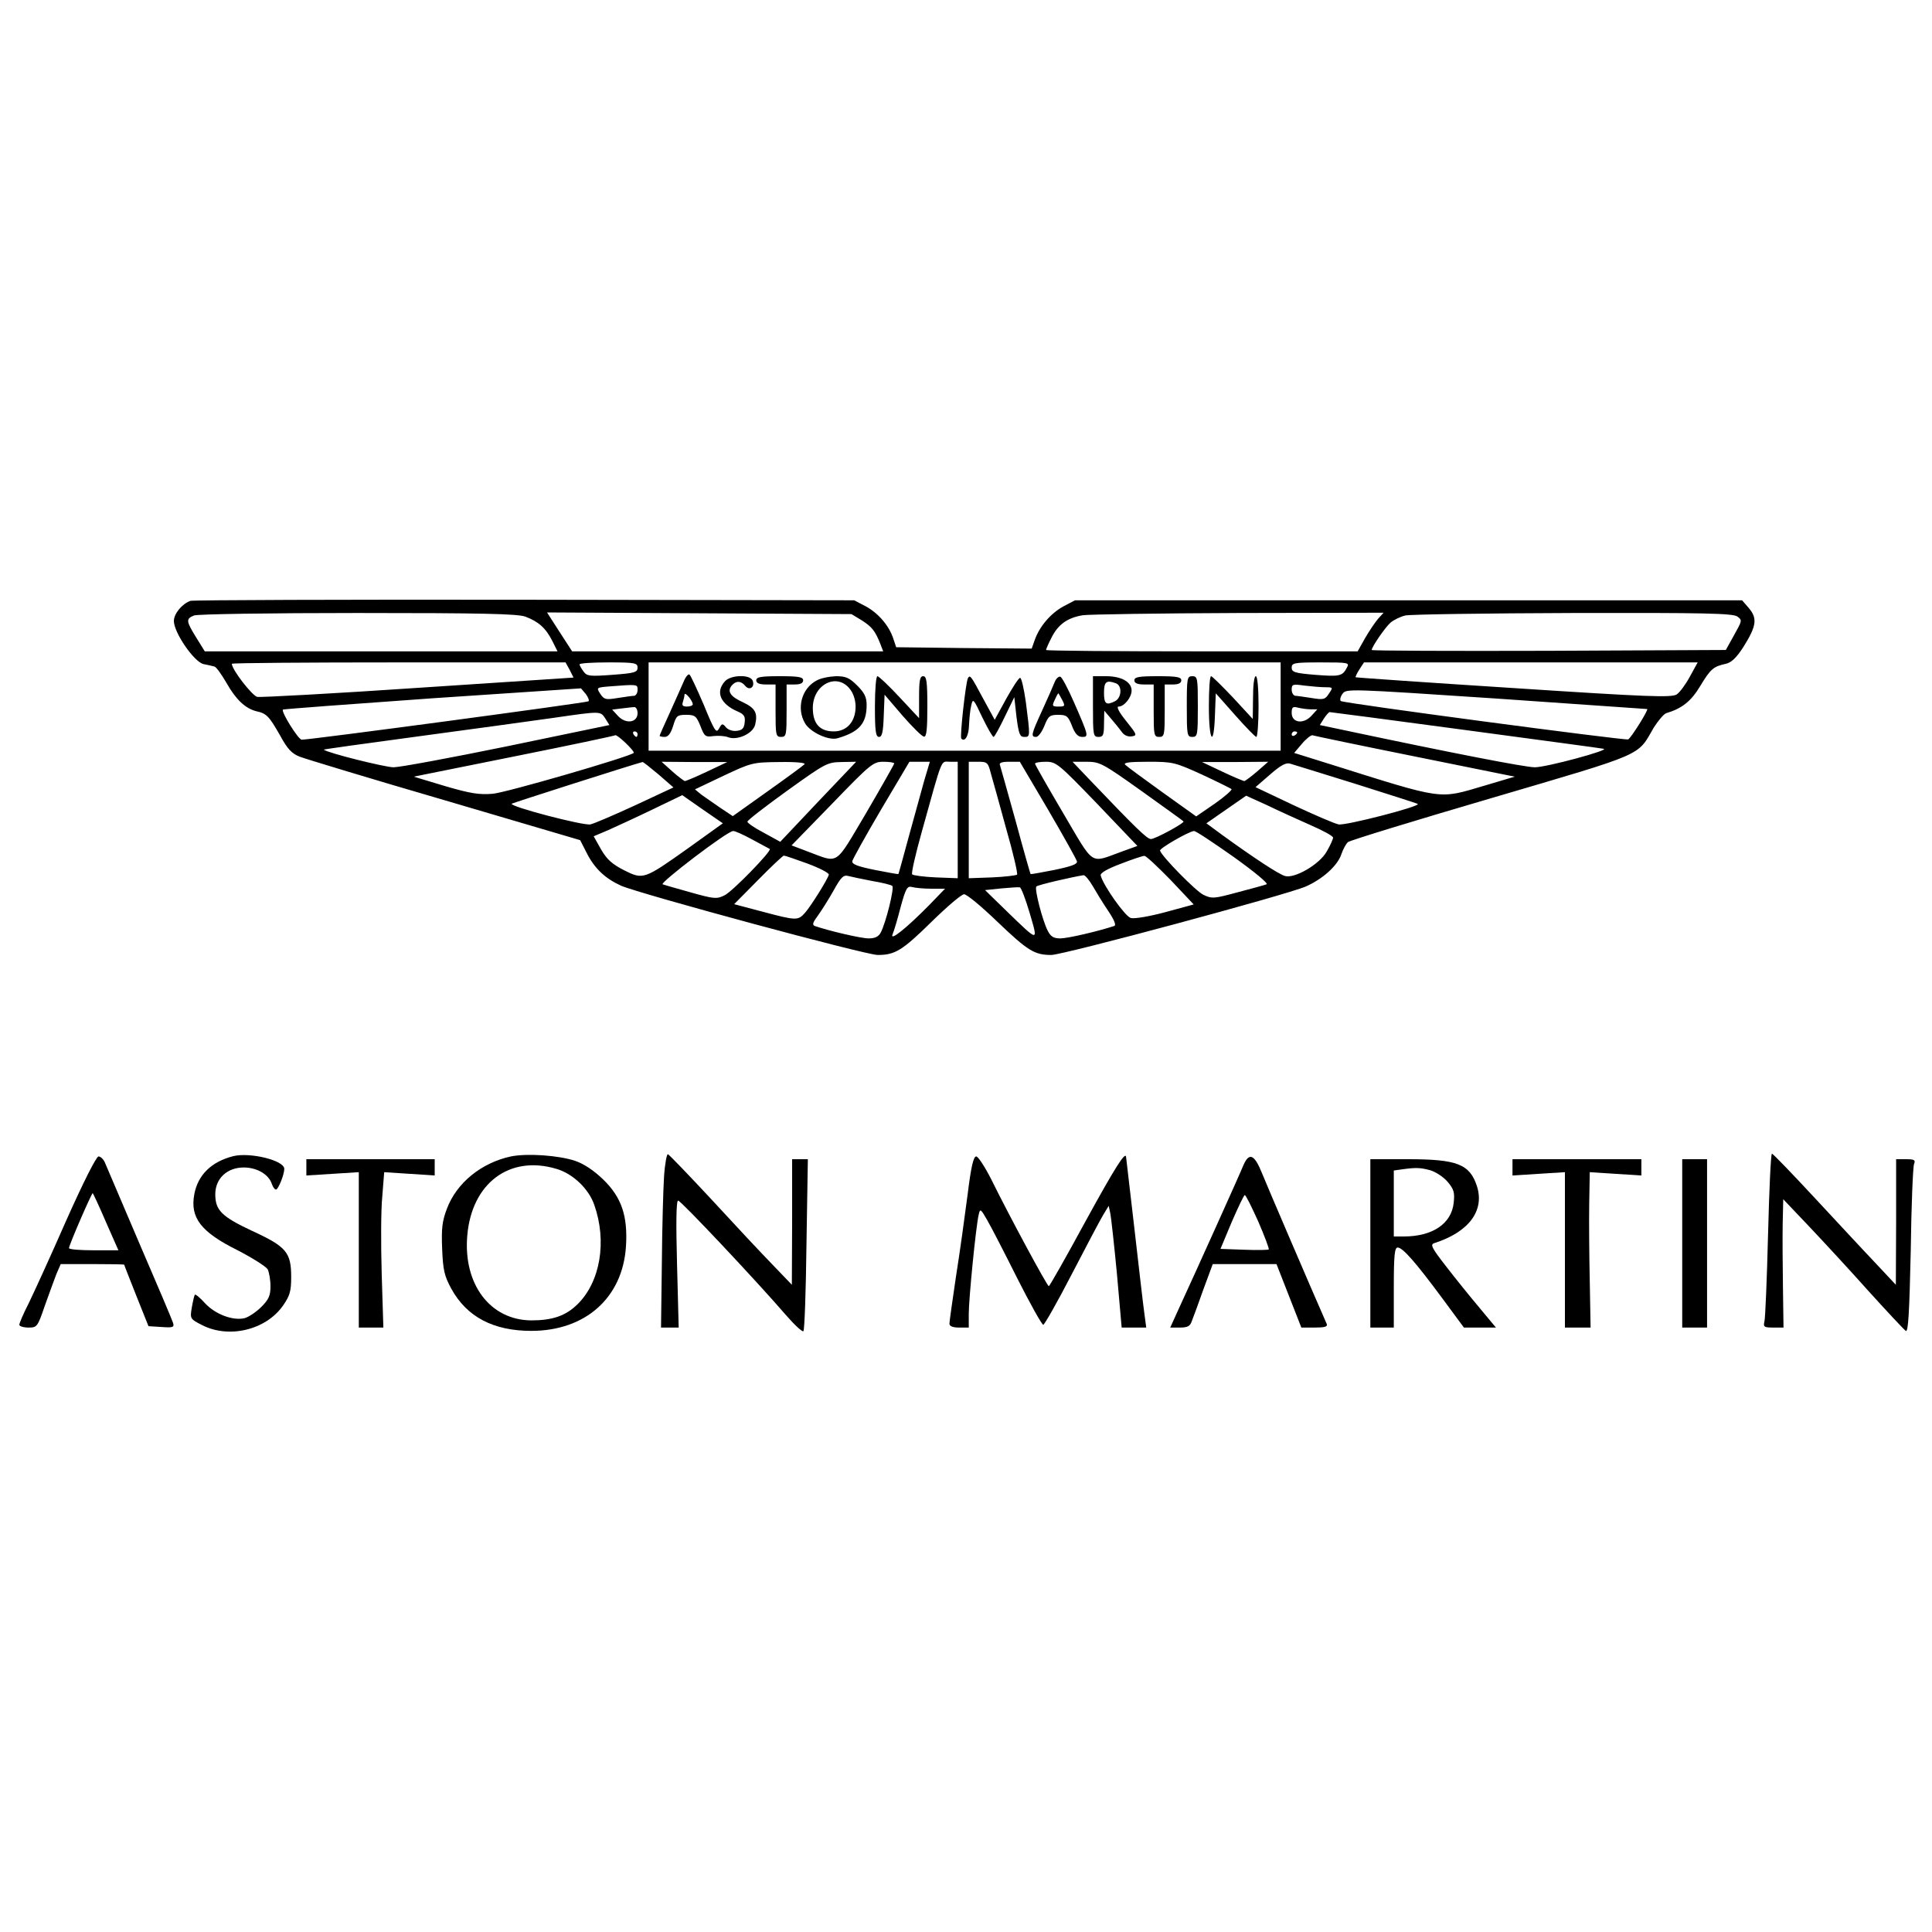 <?xml version="1.0" standalone="no"?>
<!DOCTYPE svg PUBLIC "-//W3C//DTD SVG 20010904//EN"
 "http://www.w3.org/TR/2001/REC-SVG-20010904/DTD/svg10.dtd">
<svg version="1.0" xmlns="http://www.w3.org/2000/svg"
 width="700pt" height="700pt" viewBox="0 0 700 700"
 preserveAspectRatio="xMidYMid meet">
<g transform="translate(0,700) scale(0.1,-0.1)"
fill="#000000" stroke="none">
<path d="M690 4823 c-31 -11 -60 -47 -60 -73 0 -42 73 -148 107 -156 15 -3 33
-7 40 -9 7 -2 26 -29 44 -60 34 -60 68 -92 108 -102 37 -8 46 -18 86 -88 27
-50 43 -66 72 -77 21 -8 258 -80 526 -158 l489 -144 23 -45 c29 -58 68 -94
125 -120 69 -30 886 -251 930 -251 63 0 89 16 195 120 56 55 109 100 118 100
10 0 64 -45 121 -100 110 -105 134 -120 195 -120 43 0 850 217 922 248 61 27
115 75 129 117 6 18 17 38 24 44 7 6 242 78 522 160 561 165 525 150 586 255
16 25 36 49 45 52 57 17 90 43 123 98 38 63 48 71 93 81 19 4 38 21 63 60 48
76 52 104 21 141 l-25 29 -1209 0 -1208 0 -42 -22 c-46 -25 -87 -73 -104 -122
l-11 -31 -246 2 -245 3 -10 30 c-15 47 -54 93 -100 118 l-42 22 -1195 2 c-657
1 -1202 -1 -1210 -4z m1213 -57 c48 -18 74 -41 98 -88 l19 -38 -639 0 -639 0
-31 50 c-37 60 -38 68 -8 80 12 5 276 9 592 9 456 0 578 -3 608 -13z m1220
-14 c37 -24 48 -38 67 -86 l10 -26 -564 0 -563 0 -46 71 -45 70 551 -3 552 -3
38 -23z m1870 6 c-11 -13 -32 -44 -47 -70 l-27 -48 -564 0 c-311 0 -565 2
-565 5 0 3 9 24 20 45 24 48 58 72 114 81 22 3 277 7 565 8 l524 1 -20 -22z
m1302 8 c18 -13 17 -15 -12 -67 l-30 -54 -642 -3 c-352 -1 -641 0 -641 3 0 11
48 81 68 99 12 10 36 22 54 26 18 4 292 8 609 9 471 1 579 -1 594 -13z m-4231
-193 l14 -28 -561 -37 c-309 -21 -572 -35 -585 -33 -19 5 -92 99 -92 120 0 3
272 5 605 5 l604 0 15 -27z m246 8 c0 -17 -11 -20 -91 -26 -81 -6 -92 -5 -104
11 -8 11 -15 22 -15 27 0 4 47 7 105 7 96 0 105 -2 105 -19z m2330 -141 l0
-160 -1145 0 -1145 0 0 160 0 160 1145 0 1145 0 0 -160z m240 141 c-16 -31
-26 -33 -115 -26 -74 6 -85 10 -85 26 0 17 9 19 105 19 102 0 105 -1 95 -19z
m1243 -32 c-15 -28 -37 -58 -48 -65 -18 -12 -103 -9 -591 23 -313 20 -570 38
-572 39 -2 1 4 14 13 28 l17 26 605 0 604 0 -28 -51z m-3813 -49 c0 -11 -6
-20 -12 -21 -7 0 -34 -4 -60 -8 -43 -7 -49 -6 -63 15 -15 23 -14 23 33 27 104
8 102 8 102 -13z m2492 10 c28 0 28 -1 13 -23 -14 -22 -20 -23 -63 -16 -26 4
-53 8 -59 8 -7 1 -13 11 -13 22 0 20 4 21 46 15 26 -3 60 -6 76 -6z m-2670
-51 c-6 -5 -1012 -140 -1039 -139 -12 0 -75 101 -68 109 3 2 247 20 542 41
l538 36 17 -20 c9 -12 14 -24 10 -27z m3836 -28 c6 -2 -59 -106 -69 -110 -14
-4 -1032 131 -1041 139 -4 3 -2 15 6 26 14 19 17 19 558 -17 298 -21 544 -38
546 -38z m-3658 -15 c0 -34 -42 -41 -71 -10 l-21 23 33 4 c19 2 40 5 47 5 6 1
12 -9 12 -22z m2439 14 l24 0 -22 -24 c-29 -31 -71 -25 -71 11 0 21 4 24 23
19 12 -3 33 -6 46 -6z m-2556 -33 l15 -24 -371 -77 c-205 -42 -389 -76 -411
-76 -31 0 -243 53 -253 64 -1 1 156 23 350 49 194 26 411 56 482 66 173 25
170 25 188 -2z m3116 -42 c267 -36 493 -66 501 -68 26 -4 -207 -67 -249 -67
-34 0 -293 50 -703 137 l-76 16 15 24 c8 12 18 23 20 23 3 0 224 -29 492 -65z
m-2999 -15 c0 -5 -2 -10 -4 -10 -3 0 -8 5 -11 10 -3 6 -1 10 4 10 6 0 11 -4
11 -10z m2390 6 c0 -3 -4 -8 -10 -11 -5 -3 -10 -1 -10 4 0 6 5 11 10 11 6 0
10 -2 10 -4z m-2404 -74 c-15 -14 -462 -144 -511 -148 -49 -4 -81 1 -173 28
l-113 34 363 73 c200 40 365 75 367 77 6 5 72 -58 67 -64z m2831 -13 l361 -73
-111 -33 c-167 -49 -140 -53 -560 79 l-128 40 28 33 c15 18 33 32 38 31 6 -2
173 -37 372 -77z m-2741 -65 l54 -47 -137 -64 c-76 -35 -150 -67 -164 -70 -26
-5 -294 65 -285 75 4 3 432 140 474 151 2 1 28 -20 58 -45z m175 10 c-40 -19
-76 -34 -80 -34 -3 1 -24 16 -45 35 l-39 35 119 -1 119 0 -74 -35z m354 27
c-6 -6 -66 -50 -135 -99 l-125 -89 -45 30 c-25 17 -56 39 -69 48 l-23 19 103
49 c102 48 106 49 204 50 62 1 95 -3 90 -8z m49 -136 l-137 -145 -60 33 c-33
17 -60 36 -59 40 0 5 65 55 144 112 138 99 145 103 196 104 l54 1 -138 -145z
m276 139 c0 -3 -46 -84 -102 -180 -116 -195 -96 -182 -212 -139 l-58 22 147
151 c140 145 149 152 186 152 22 0 39 -3 39 -6z m109 -61 c-10 -38 -36 -129
-56 -203 -20 -74 -37 -136 -38 -137 0 -1 -39 6 -85 15 -64 13 -84 21 -82 32 2
8 49 93 105 188 l102 172 37 0 37 0 -20 -67z m121 -144 l0 -211 -79 3 c-44 2
-82 7 -86 11 -4 3 12 73 35 155 77 277 68 253 101 253 l29 0 0 -211z m120 169
c7 -24 32 -114 56 -202 25 -87 42 -161 39 -165 -4 -3 -45 -8 -91 -10 l-84 -3
0 211 0 211 35 0 c32 0 35 -3 45 -42z m207 -131 c56 -96 103 -180 105 -188 2
-10 -20 -18 -82 -31 -46 -9 -85 -16 -86 -15 -1 1 -26 88 -54 192 -29 105 -55
196 -57 203 -4 8 7 12 33 12 l39 0 102 -173z m178 21 l146 -153 -58 -21 c-116
-42 -96 -55 -211 140 -56 95 -102 176 -102 179 0 4 18 7 39 7 38 0 46 -7 186
-152z m161 46 c82 -59 151 -108 152 -110 6 -5 -102 -64 -118 -64 -14 0 -54 39
-225 218 l-59 62 50 0 c49 0 58 -5 200 -106z m218 60 c56 -26 104 -50 108 -53
3 -3 -24 -27 -61 -53 l-67 -46 -123 88 c-67 48 -128 93 -134 99 -8 8 14 11 83
11 90 0 97 -2 194 -46z m201 11 c-22 -19 -43 -34 -46 -35 -4 0 -40 15 -80 34
l-74 35 120 0 120 1 -40 -35z m359 -46 c120 -38 221 -70 223 -72 9 -9 -262
-79 -287 -74 -15 3 -89 35 -164 70 l-137 65 53 46 c39 34 58 44 73 39 11 -3
119 -37 239 -74z m-2419 -231 c-162 -115 -164 -116 -234 -81 -43 22 -62 39
-83 75 l-27 48 52 22 c29 13 101 46 161 75 l108 52 73 -51 74 -51 -124 -89z
m2252 83 c46 -20 83 -40 83 -46 0 -5 -10 -28 -23 -50 -25 -46 -116 -99 -151
-89 -21 5 -115 67 -228 149 l-57 42 72 50 72 50 75 -34 c41 -20 112 -52 157
-72z m-2021 -53 c32 -17 61 -33 63 -34 8 -7 -136 -155 -164 -168 -28 -14 -38
-13 -120 10 -50 14 -96 27 -104 30 -13 4 233 192 255 193 6 1 37 -13 70 -31z
m1744 -63 c77 -55 127 -97 119 -99 -8 -3 -55 -16 -105 -29 -85 -23 -93 -24
-124 -9 -27 13 -150 138 -157 160 -3 8 105 70 123 71 6 1 70 -42 144 -94z
m-1544 -24 c43 -16 78 -34 77 -40 -4 -17 -65 -114 -86 -138 -26 -29 -31 -29
-155 4 l-102 27 87 88 c48 49 90 88 93 88 4 0 42 -13 86 -29z m1315 -59 l84
-89 -103 -28 c-56 -15 -112 -25 -125 -21 -20 5 -100 118 -109 154 -2 9 24 24
72 42 41 16 80 29 86 29 6 1 48 -39 95 -87z m-1081 -4 c36 -6 69 -14 73 -18 8
-7 -23 -133 -42 -169 -8 -15 -21 -21 -44 -21 -27 0 -143 27 -195 45 -10 4 -7
13 11 37 13 18 39 59 57 91 27 49 36 58 54 53 11 -3 50 -11 86 -18z m799 -18
c12 -21 37 -62 56 -90 22 -33 30 -52 22 -55 -61 -20 -169 -45 -195 -45 -24 0
-35 6 -46 28 -19 37 -49 153 -41 160 5 6 132 35 171 41 6 0 20 -17 33 -39z
m-584 -10 l49 0 -59 -61 c-82 -83 -142 -131 -131 -104 5 11 18 55 29 98 19 69
24 78 42 73 11 -3 42 -6 70 -6z m356 -89 c31 -106 34 -106 -84 8 l-78 76 58 6
c32 3 62 5 68 4 5 -1 21 -43 36 -94z"/>
<path d="M2476 4528 c-8 -18 -30 -68 -50 -112 -20 -43 -36 -80 -36 -82 0 -2 8
-4 18 -4 13 0 22 12 31 40 11 37 15 40 47 40 32 0 37 -4 52 -41 14 -37 18 -40
46 -36 17 2 41 1 54 -4 33 -13 90 13 98 45 10 42 1 60 -43 81 -47 21 -59 40
-42 61 15 18 34 18 49 -1 16 -19 36 -4 27 19 -9 23 -79 21 -100 -2 -36 -39
-17 -83 46 -110 23 -10 28 -18 25 -40 -2 -21 -9 -28 -29 -30 -15 -2 -31 4 -39
13 -12 15 -15 14 -25 -5 -10 -18 -16 -9 -55 86 -25 58 -48 108 -52 110 -5 3
-15 -10 -22 -28z m34 -80 c0 -4 -9 -8 -21 -8 -15 0 -19 4 -15 16 3 9 6 21 6
27 1 13 30 -22 30 -35z"/>
<path d="M2740 4535 c0 -10 11 -15 35 -15 l35 0 0 -95 c0 -88 1 -95 20 -95 19
0 20 7 20 95 l0 95 30 0 c20 0 30 5 30 15 0 12 -16 15 -85 15 -69 0 -85 -3
-85 -15z"/>
<path d="M2958 4534 c-54 -29 -73 -101 -41 -155 19 -32 85 -63 117 -54 79 23
106 53 106 121 0 28 -8 44 -34 70 -28 28 -41 34 -77 34 -24 -1 -56 -7 -71 -16z
m121 -30 c13 -16 21 -41 21 -64 0 -54 -31 -90 -79 -90 -51 0 -76 28 -76 85 0
85 87 129 134 69z"/>
<path d="M3170 4440 c0 -90 3 -110 15 -110 11 0 15 18 17 77 l3 76 65 -76 c36
-41 71 -76 78 -76 9 -1 12 27 12 109 0 91 -3 110 -15 110 -12 0 -15 -15 -15
-76 l0 -76 -71 76 c-39 42 -75 76 -80 76 -5 0 -9 -49 -9 -110z"/>
<path d="M3507 4543 c-8 -15 -30 -213 -24 -219 13 -14 27 10 28 49 1 23 4 55
8 71 6 27 8 25 40 -43 19 -39 37 -71 41 -71 3 0 21 32 40 72 l35 72 8 -72 c8
-61 12 -72 28 -72 22 0 22 0 6 125 -7 50 -16 89 -21 89 -6 -1 -28 -36 -51 -77
l-41 -75 -43 79 c-43 80 -46 85 -54 72z"/>
<path d="M3821 4528 c-5 -13 -25 -58 -45 -102 -40 -87 -42 -96 -22 -96 8 0 21
18 30 40 14 36 20 40 50 40 30 0 36 -4 50 -40 11 -29 22 -40 37 -40 24 0 24 3
-30 126 -21 48 -43 90 -49 92 -7 2 -16 -7 -21 -20z m28 -65 c11 -21 9 -23 -13
-23 -24 0 -25 2 -14 25 6 14 12 24 13 23 1 -2 8 -13 14 -25z"/>
<path d="M3960 4440 c0 -103 1 -110 20 -110 17 0 20 7 20 48 l1 47 23 -27 c13
-15 31 -37 39 -48 9 -14 23 -20 37 -18 21 3 20 6 -20 56 -26 32 -36 52 -27 52
20 0 47 33 47 58 0 31 -37 52 -92 52 l-48 0 0 -110z m84 84 c22 -9 20 -51 -3
-64 -33 -17 -41 -11 -41 30 0 41 9 47 44 34z"/>
<path d="M4110 4535 c0 -10 11 -15 35 -15 l35 0 0 -95 c0 -88 1 -95 20 -95 19
0 20 7 20 95 l0 95 30 0 c20 0 30 5 30 15 0 12 -16 15 -85 15 -69 0 -85 -3
-85 -15z"/>
<path d="M4300 4440 c0 -103 1 -110 20 -110 19 0 20 7 20 110 0 103 -1 110
-20 110 -19 0 -20 -7 -20 -110z"/>
<path d="M4380 4440 c0 -127 18 -151 22 -31 l3 79 70 -79 c38 -43 73 -79 77
-79 4 0 8 50 8 110 0 67 -4 110 -10 110 -6 0 -10 -33 -10 -77 l-1 -78 -72 78
c-40 42 -75 77 -79 77 -5 0 -8 -49 -8 -110z"/>
<path d="M845 2811 c-79 -20 -128 -68 -141 -138 -16 -85 24 -137 157 -203 54
-28 103 -59 109 -69 5 -11 10 -38 10 -61 0 -34 -6 -48 -33 -75 -19 -19 -46
-37 -61 -41 -42 -10 -106 14 -143 54 -18 20 -35 34 -37 31 -2 -2 -7 -23 -11
-46 -7 -41 -6 -42 37 -64 97 -50 231 -18 293 70 25 36 30 52 30 104 0 89 -17
110 -141 167 -111 52 -134 75 -134 133 0 57 43 97 103 97 48 0 91 -25 102 -60
4 -11 10 -20 15 -20 8 0 30 54 30 75 0 31 -125 61 -185 46z"/>
<path d="M1851 2810 c-107 -23 -197 -96 -232 -190 -17 -45 -20 -71 -17 -145 3
-76 8 -98 33 -144 56 -102 152 -153 290 -153 196 0 331 120 343 306 7 110 -16
178 -82 242 -34 33 -70 57 -102 68 -60 20 -174 28 -233 16z m165 -45 c59 -17
117 -72 137 -130 47 -133 22 -280 -61 -361 -43 -42 -91 -58 -167 -58 -149 1
-247 131 -232 307 16 190 153 293 323 242z"/>
<path d="M2406 2738 c-3 -46 -7 -188 -8 -316 l-3 -232 32 0 32 0 -6 230 c-4
150 -3 230 4 230 10 0 282 -289 389 -413 32 -37 61 -64 65 -60 4 5 9 146 11
316 l5 307 -29 0 -28 0 0 -227 -1 -228 -72 75 c-40 41 -139 147 -220 235 -82
88 -152 161 -157 163 -4 2 -11 -34 -14 -80z"/>
<path d="M6406 2528 c-4 -161 -10 -303 -13 -315 -5 -21 -1 -23 32 -23 l37 0
-2 143 c-1 78 -2 183 -1 232 l2 90 95 -100 c52 -55 150 -161 216 -235 67 -74
127 -138 133 -142 9 -6 13 66 18 290 2 163 8 305 12 315 6 14 1 17 -29 17
l-36 0 0 -227 -1 -228 -75 80 c-42 44 -141 151 -222 238 -80 86 -148 157 -152
157 -4 0 -10 -132 -14 -292z"/>
<path d="M240 2578 c-56 -128 -118 -263 -136 -300 -19 -37 -34 -72 -34 -78 0
-5 15 -10 33 -10 31 0 33 2 59 78 15 42 34 94 42 115 l16 37 115 0 c63 0 115
-1 115 -2 0 -2 20 -52 44 -113 l44 -110 48 -3 c41 -3 46 -1 41 15 -3 10 -58
140 -122 288 -63 149 -120 280 -125 293 -5 12 -16 22 -23 22 -8 0 -55 -93
-117 -232z m144 -6 l45 -102 -90 0 c-49 0 -89 3 -89 8 0 11 83 202 86 199 2
-2 24 -49 48 -105z"/>
<path d="M3506 2673 c-10 -76 -28 -209 -42 -296 -13 -88 -24 -165 -24 -173 0
-9 12 -14 35 -14 l35 0 0 50 c0 54 26 318 36 359 5 23 7 22 31 -20 14 -24 63
-119 109 -211 47 -93 89 -168 94 -168 4 0 51 82 103 183 52 100 103 197 114
215 l20 33 6 -28 c3 -15 14 -115 24 -220 l17 -193 45 0 44 0 -7 53 c-4 28 -20
167 -36 307 -16 140 -30 256 -30 258 -2 22 -40 -38 -147 -233 -70 -129 -130
-235 -133 -235 -6 0 -144 256 -209 388 -23 45 -47 82 -54 82 -10 0 -19 -39
-31 -137z"/>
<path d="M4505 2778 c-11 -28 -166 -372 -241 -535 l-24 -53 35 0 c28 0 37 5
43 23 5 12 24 64 42 115 l34 92 116 0 115 0 45 -115 45 -115 49 0 c35 0 47 3
43 13 -61 139 -215 498 -234 545 -28 70 -47 78 -68 30z m54 -204 c23 -53 40
-99 38 -101 -3 -2 -43 -3 -90 -1 l-85 3 41 98 c23 53 44 97 47 97 4 0 25 -43
49 -96z"/>
<path d="M1110 2770 l0 -29 95 6 95 6 0 -281 0 -282 44 0 45 0 -6 193 c-3 105
-3 232 2 281 l7 89 92 -6 91 -6 0 29 0 30 -232 0 -233 0 0 -30z"/>
<path d="M4965 2495 l0 -305 43 0 42 0 0 145 c0 117 3 145 14 145 18 0 64 -52
161 -183 l79 -107 58 0 58 0 -59 71 c-33 39 -87 106 -121 150 -53 68 -59 80
-43 85 125 40 183 118 154 207 -26 79 -72 97 -249 97 l-137 0 0 -305z m217
265 c20 -6 49 -25 63 -42 23 -27 26 -39 22 -76 -8 -76 -77 -122 -181 -122
l-36 0 0 119 0 120 28 4 c50 7 67 7 104 -3z"/>
<path d="M5480 2770 l0 -29 95 6 95 6 0 -281 0 -282 46 0 47 0 -3 168 c-2 92
-3 218 -2 281 l2 114 93 -6 94 -6 0 29 0 30 -234 0 -233 0 0 -30z"/>
<path d="M6095 2495 l0 -305 45 0 45 0 0 305 0 305 -45 0 -45 0 0 -305z"/>
</g>
</svg>
